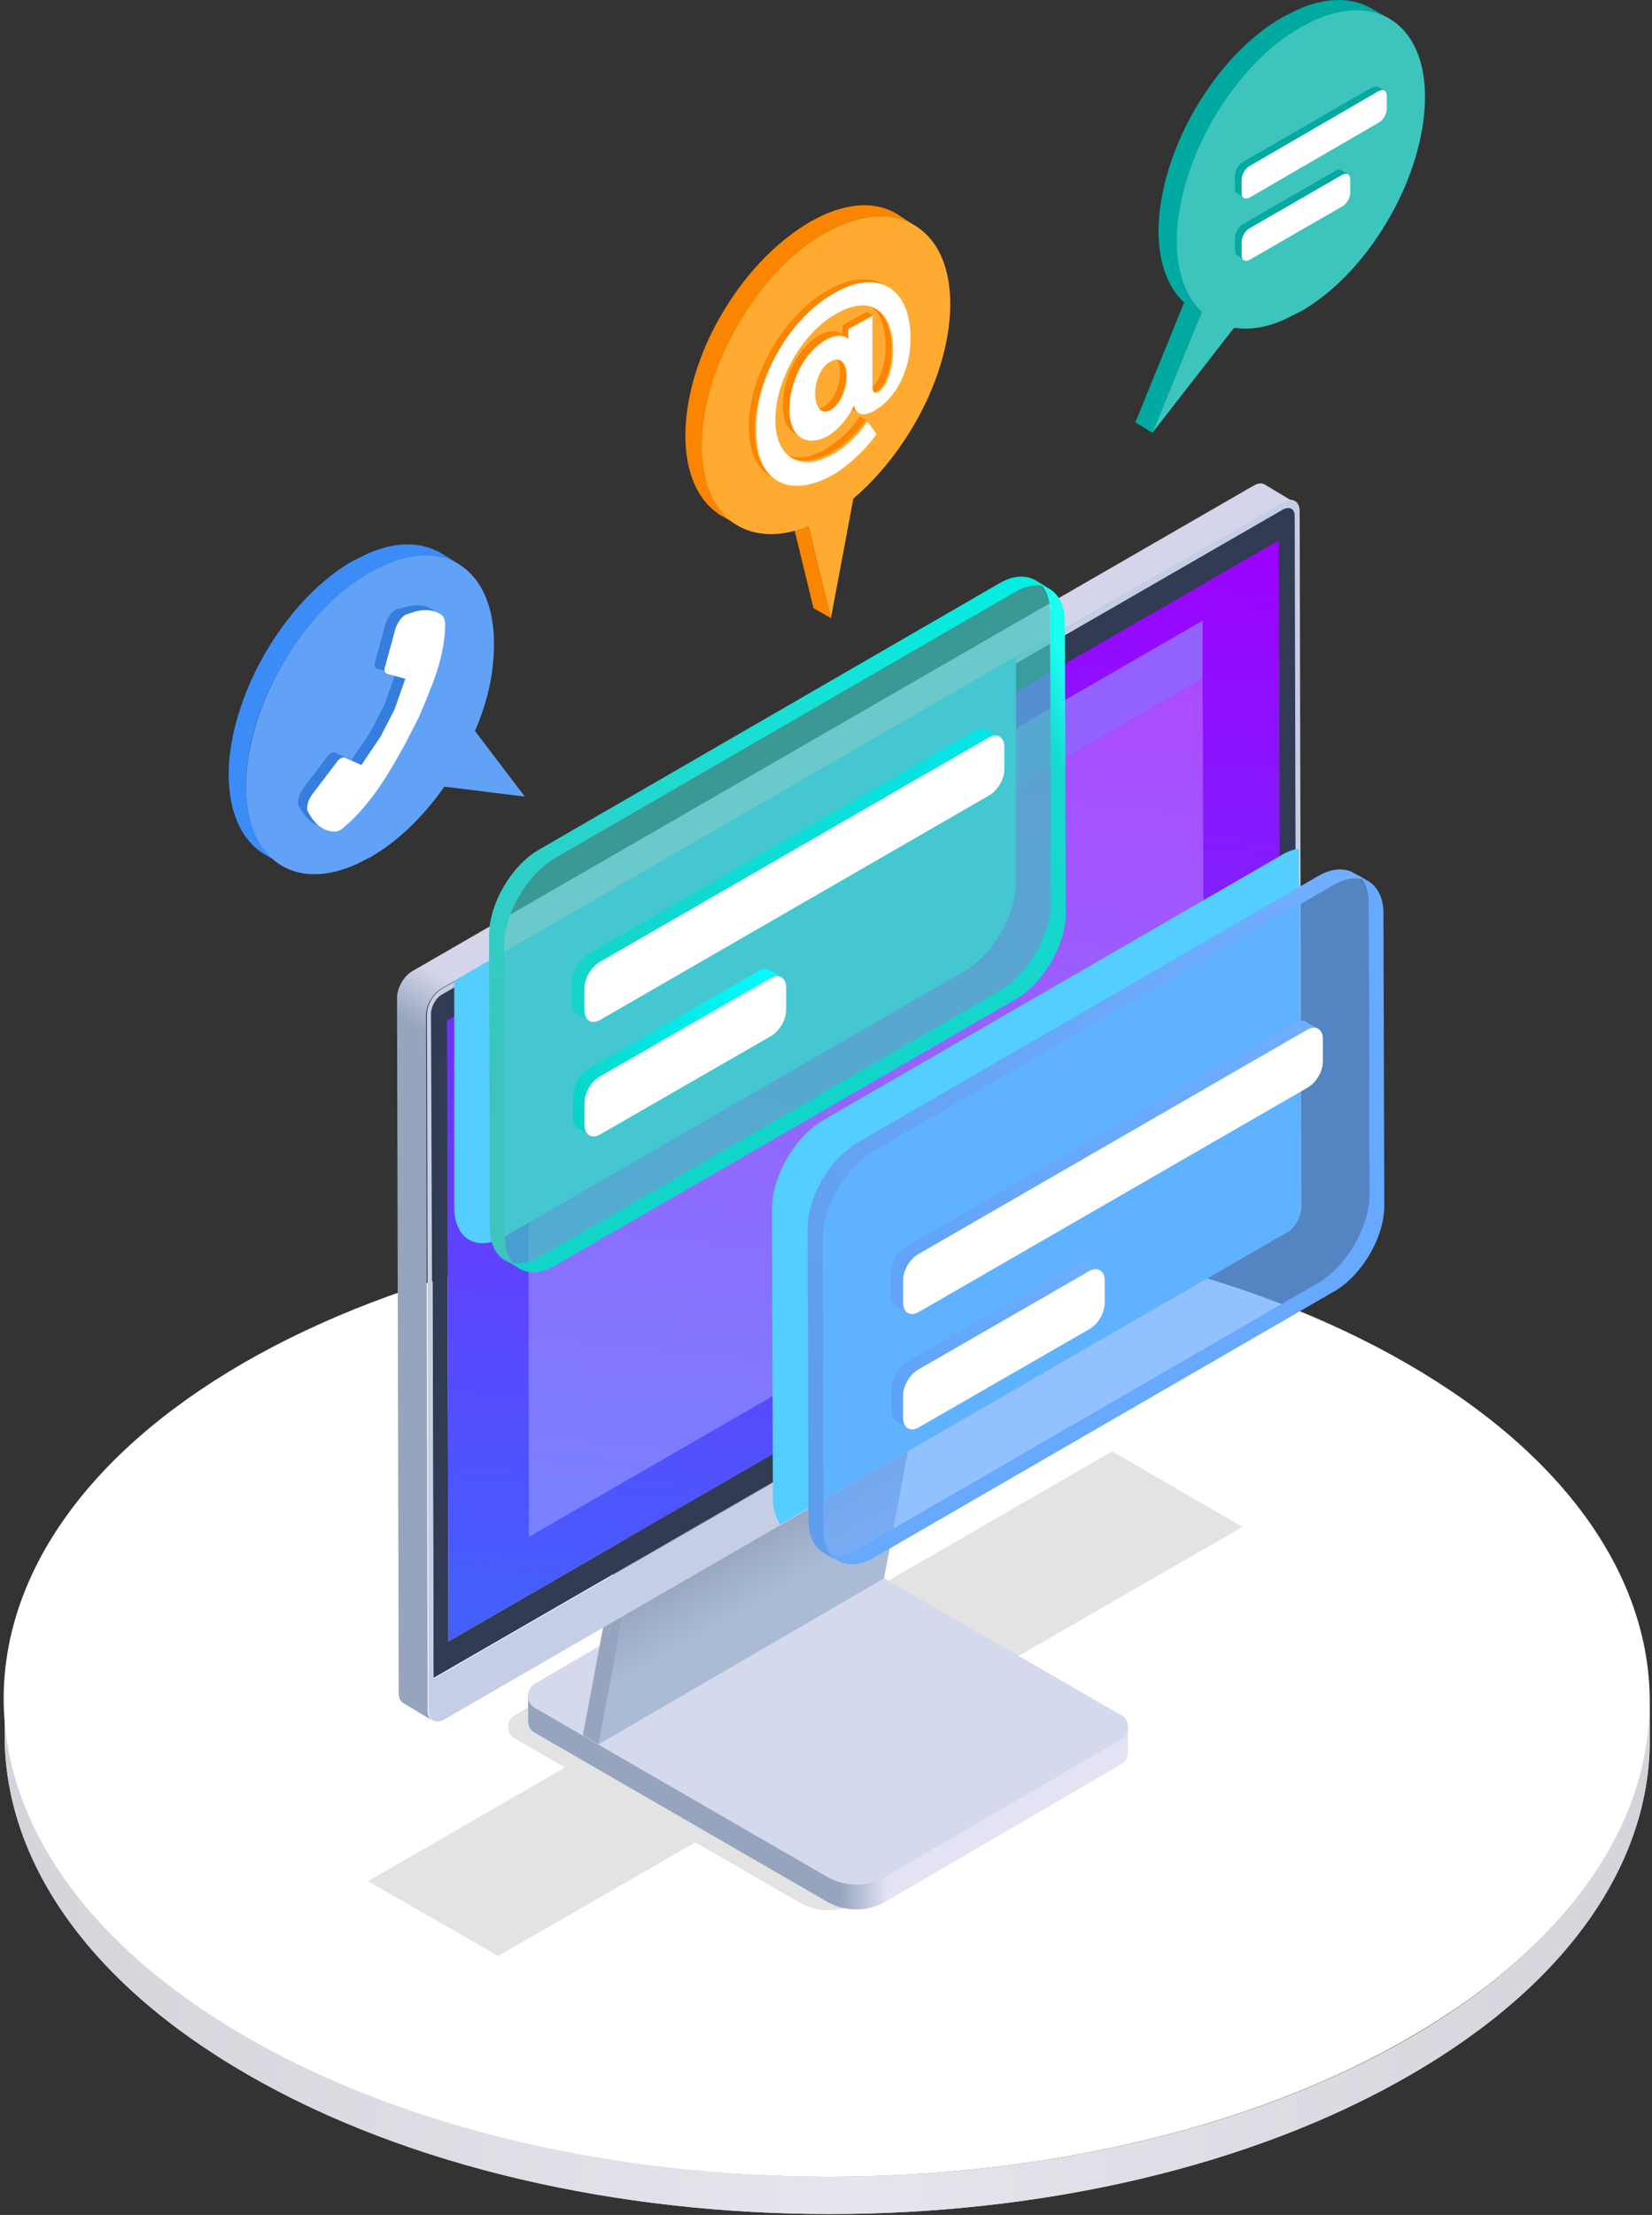<svg width="379" height="508" viewBox="0 0 379 508" fill="none" xmlns="http://www.w3.org/2000/svg">
<rect x="0" y="0" width="379" height="508" fill="#333333" stroke="none"/>
<path d="M378.491 390.542V399.107C378.491 426.896 360.219 454.685 323.674 475.812C250.206 518.447 130.676 518.447 56.826 475.812C19.521 454.304 1.059 426.135 1.059 397.965V389.4C1.059 417.57 19.521 445.739 56.826 467.247C130.866 509.882 250.206 509.882 323.674 467.247C360.028 446.12 378.3 418.331 378.491 390.542Z" fill="url(#paint0_linear_1439_621)"/>
<path d="M378.491 390.542V399.107C378.491 426.896 360.219 454.685 323.674 475.812C250.206 518.447 130.676 518.447 56.826 475.812C19.521 454.304 1.059 426.135 1.059 397.965V389.4C1.059 417.57 19.521 445.739 56.826 467.247C130.866 509.882 250.206 509.882 323.674 467.247C360.028 446.12 378.3 418.331 378.491 390.542Z" fill="url(#paint1_linear_1439_621)"/>
<path d="M322.723 312.697C396.763 355.332 397.144 424.613 323.484 467.248C250.016 509.883 130.486 509.883 56.636 467.248C-17.403 424.613 -17.784 355.332 55.685 312.697C129.344 270.062 248.874 270.062 322.723 312.697Z" fill="white"/>
<path d="M114.307 448.595L84.425 431.465L255.154 332.872L285.037 350.192L114.307 448.595Z" fill="#E3E3E3"/>
<path d="M183.779 362.564L249.254 400.25C251.348 401.392 251.348 404.437 249.254 405.579L196.341 436.413C192.344 438.697 187.586 438.697 183.589 436.413L118.114 398.727C116.021 397.585 116.021 394.54 118.114 393.398L171.027 362.754C174.834 360.28 179.782 360.28 183.779 362.564Z" fill="#E3E3E3"/>
<path d="M127.441 389.21L176.928 360.47C180.925 358.186 186.064 358.186 190.061 360.47L250.968 395.682L258.772 396.062V401.963C258.772 403.105 258.201 404.056 257.249 404.627L203.004 436.223C199.007 438.507 193.868 438.507 189.871 436.223L122.683 397.395C121.541 396.824 121.16 395.682 121.16 394.73V388.83L127.441 389.21Z" fill="url(#paint2_linear_1439_621)"/>
<path d="M190.06 354.57L257.248 393.399C259.341 394.541 259.341 397.586 257.248 398.918L203.002 430.514C199.005 432.798 193.866 432.798 189.869 430.514L122.682 391.686C120.588 390.544 120.588 387.498 122.682 386.166L176.927 354.57C180.924 352.286 185.872 352.286 190.06 354.57Z" fill="#D5D9ED"/>
<path d="M153.515 314.217L137.337 400.058L202.812 361.991L218.99 276.15L153.515 314.217Z" fill="url(#paint3_linear_1439_621)"/>
<path d="M150.852 306.797L133.722 397.967L137.338 400.06L153.516 314.22C151.803 312.317 150.852 309.652 150.852 307.368C150.852 307.178 150.852 306.987 150.852 306.797Z" fill="#96A5BD"/>
<path d="M210.426 270.823C211.378 270.252 212.52 270.443 214.042 271.204H214.233C216.897 272.917 218.991 276.724 218.801 279.769C218.801 281.101 218.23 282.243 217.468 282.624L151.994 320.691C152.755 320.12 153.326 319.168 153.326 317.836C153.516 314.79 151.423 310.984 148.758 309.271H148.568C147.235 308.509 145.903 308.319 144.951 308.89L210.426 270.823Z" fill="#848B92"/>
<path d="M148.376 309.271C145.902 307.938 143.808 308.7 143.428 311.174C143.428 311.364 143.428 311.555 143.428 311.745C143.428 314.029 144.379 316.694 146.092 318.597C146.663 319.358 147.425 319.929 148.186 320.31C148.186 320.31 148.376 320.31 148.376 320.5C151.041 322.023 153.135 320.881 153.325 317.836C153.325 314.79 151.231 310.984 148.376 309.271Z" fill="#9FA7B0"/>
<path d="M102.507 234.087L102.888 376.457L293.792 266.253L293.412 123.884L102.507 234.087Z" fill="url(#paint4_linear_1439_621)"/>
<g opacity="0.25">
<path d="M121.159 245.127L121.35 352.475L276.281 263.018L275.901 155.67L121.159 245.127Z" fill="white"/>
</g>
<path d="M121.16 245.126L120.97 231.803L275.901 142.346V155.669L121.16 245.126Z" fill="#9463FF"/>
<path d="M294.365 116.651C295.887 115.89 297.029 116.461 297.029 118.174L297.41 270.631L99.463 384.832L99.082 232.374C99.082 230.661 100.224 228.758 101.747 227.806L294.365 116.651ZM102.889 376.457L293.794 266.254L293.413 123.884L102.508 234.087L102.889 376.457Z" fill="#323B54"/>
<path d="M294.552 115.13C296.456 113.988 298.169 114.94 298.169 117.224L298.549 276.724C298.549 279.008 297.027 281.863 294.933 282.814L101.935 394.35C99.841 395.492 98.318 394.54 98.318 392.256L97.938 232.757C97.938 230.473 99.46 227.808 101.554 226.666L294.552 115.13ZM99.46 385.024L297.407 270.823L297.027 118.366C297.027 116.653 295.885 116.082 294.362 116.843L101.554 227.998C100.031 228.76 98.889 230.853 98.889 232.566L99.46 385.024Z" fill="#C6CEE5"/>
<path d="M94.703 222.668L287.702 111.323C288.653 110.752 289.605 110.752 290.176 111.132L296.838 115.129C296.267 114.749 295.315 114.749 294.363 115.32L101.365 226.665C99.271 227.807 97.749 230.662 97.749 232.756L98.129 392.256C98.129 393.398 98.51 394.159 99.081 394.54L92.419 390.543C91.848 390.162 91.468 389.401 91.468 388.259L91.087 228.759C91.087 226.665 92.61 223.81 94.703 222.668Z" fill="url(#paint5_linear_1439_621)"/>
<path d="M298.551 276.722C298.551 279.006 297.028 281.671 294.935 282.813L179.022 349.62C178.07 348.288 177.308 346.194 177.308 343.72V339.723L177.118 277.103C177.118 269.87 182.257 260.925 188.538 257.118L294.173 196.021C295.125 195.45 296.077 195.069 296.838 194.879C297.219 194.688 297.599 194.688 297.98 194.688L298.551 276.722Z" fill="#54CEFF"/>
<path d="M233.075 202.492C233.075 209.725 227.936 218.671 221.655 222.477L115.829 283.575C109.548 287.191 104.219 284.336 104.219 276.913V226.474V224.952L233.075 150.531V152.054V202.492Z" fill="#54CEFF"/>
<g opacity="0.7">
<path d="M302.358 200.97C308.639 197.354 313.968 200.209 313.968 207.632L314.159 274.249C314.159 281.481 309.02 290.427 302.739 294.234L197.103 355.331C190.822 358.947 185.493 356.092 185.493 348.669L185.303 282.052C185.303 274.82 190.442 265.874 196.723 262.067L302.358 200.97Z" fill="#64A7FF"/>
</g>
<path d="M317.393 209.535C317.393 205.919 316.061 203.445 313.967 202.112C312.825 201.541 311.493 200.59 310.541 200.019C312.635 201.161 313.967 203.825 313.967 207.442L314.158 274.058C314.158 281.291 309.019 290.237 302.738 294.043L197.102 355.141C193.867 357.044 191.012 357.234 188.918 355.902C190.06 356.473 191.392 357.425 192.344 357.996C194.438 359.138 197.293 359.138 200.528 357.234L306.164 296.137C312.445 292.521 317.774 283.575 317.584 276.152L317.393 209.535Z" fill="#66A9FF"/>
<path d="M310.541 200.208C308.448 199.066 305.593 199.066 302.357 200.969L196.722 262.067C190.441 265.683 185.111 274.629 185.302 282.052L185.492 348.668C185.492 352.285 186.824 354.759 188.918 356.092L192.344 358.185C190.251 357.043 188.918 354.378 188.918 350.762L188.728 284.145C188.728 276.913 193.867 267.967 200.148 264.16L305.783 203.063C309.019 201.16 311.874 200.969 313.967 202.302L310.541 200.208Z" fill="url(#paint6_linear_1439_621)"/>
<path d="M249.634 289.666C249.063 289.285 248.112 289.285 247.16 289.856L208.142 312.315C206.238 313.457 204.525 316.122 204.525 318.406V323.545C204.525 324.687 204.906 325.448 205.477 325.829L208.332 327.542C207.761 327.161 207.38 326.4 207.38 325.258V320.119C207.38 317.835 208.903 315.17 210.997 314.028L250.015 291.569C250.967 290.998 251.919 290.998 252.49 291.379L249.634 289.666Z" fill="url(#paint7_linear_1439_621)"/>
<path d="M249.825 291.569C251.729 290.427 253.442 291.379 253.442 293.663V298.802C253.442 301.086 251.919 303.75 249.825 304.892L210.807 327.352C208.903 328.494 207.19 327.542 207.19 325.258V320.119C207.19 317.835 208.713 315.17 210.807 314.028L249.825 291.569Z" fill="white"/>
<path d="M299.503 234.279C298.932 233.898 297.98 233.898 297.029 234.469L207.952 285.859C206.049 287.001 204.336 289.666 204.336 291.95V297.089C204.336 298.231 204.717 298.992 205.288 299.373L208.143 301.086C207.572 300.705 207.191 299.944 207.191 298.802V293.663C207.191 291.379 208.714 288.714 210.807 287.572L299.884 236.182C300.835 235.611 301.787 235.611 302.358 235.992L299.503 234.279Z" fill="url(#paint8_linear_1439_621)"/>
<path d="M299.883 236.181C301.786 235.039 303.499 235.991 303.499 238.275V243.414C303.499 245.698 301.977 248.363 299.883 249.505L210.807 300.895C208.903 302.037 207.19 301.085 207.19 298.801V293.662C207.19 291.378 208.713 288.713 210.807 287.571L299.883 236.181Z" fill="white"/>
<g opacity="0.7">
<path d="M229.269 133.972C235.55 130.356 240.88 133.211 240.88 140.634L241.07 207.251C241.07 214.483 235.931 223.429 229.65 227.236L124.015 288.333C117.734 291.949 112.404 289.094 112.404 281.671L112.214 215.054C112.214 207.822 117.353 198.876 123.634 195.069L229.269 133.972Z" fill="#3DC4BD"/>
</g>
<path d="M244.305 142.539C244.305 138.923 242.973 136.448 240.879 135.116C239.737 134.545 238.405 133.593 237.453 133.022C239.547 134.164 240.879 136.829 240.879 140.445L241.07 207.062C241.07 214.295 235.931 223.241 229.65 227.047L124.014 288.145C120.779 290.048 117.924 290.238 115.83 288.906C116.972 289.477 118.304 290.429 119.256 291C121.35 292.142 124.205 292.142 127.44 290.238L233.076 229.141C239.357 225.525 244.686 216.579 244.496 209.156L244.305 142.539Z" fill="url(#paint9_linear_1439_621)"/>
<path d="M237.454 133.021C235.36 131.879 232.505 131.879 229.269 133.782L123.634 194.879C117.353 198.495 112.024 207.441 112.214 214.864L112.404 281.481C112.404 285.097 113.737 287.572 115.83 288.904L119.256 290.998C117.163 289.856 115.83 287.191 115.83 283.575L115.64 216.958C115.64 209.725 120.779 200.779 127.06 196.973L232.695 135.876C235.931 133.972 238.786 133.782 240.88 135.114L237.454 133.021Z" fill="url(#paint10_linear_1439_621)"/>
<path d="M176.547 222.478C175.976 222.098 175.024 222.098 174.072 222.669L135.054 245.128C133.151 246.27 131.438 248.935 131.438 251.219V256.358C131.438 257.5 131.818 258.261 132.389 258.642L135.244 260.355C134.673 259.974 134.293 259.213 134.293 258.071V252.932C134.293 250.648 135.815 247.983 137.909 246.841L176.927 224.382C177.879 223.811 178.831 223.811 179.402 224.191L176.547 222.478Z" fill="url(#paint11_linear_1439_621)"/>
<path d="M176.736 224.38C178.64 223.238 180.353 224.19 180.353 226.474V231.613C180.353 233.897 178.83 236.562 176.736 237.704L137.718 260.163C135.815 261.305 134.102 260.353 134.102 258.069V252.93C134.102 250.646 135.624 247.982 137.718 246.84L176.736 224.38Z" fill="white"/>
<path d="M226.414 167.281C225.843 166.9 224.891 166.9 223.94 167.471L134.863 218.861C132.96 220.003 131.247 222.668 131.247 224.952V230.091C131.247 231.233 131.628 231.994 132.199 232.375L135.054 234.088C134.483 233.707 134.102 232.946 134.102 231.804V226.665C134.102 224.381 135.625 221.716 137.718 220.574L226.795 169.184C227.746 168.613 228.698 168.613 229.269 168.994L226.414 167.281Z" fill="url(#paint12_linear_1439_621)"/>
<path d="M226.794 169.184C228.697 168.042 230.41 168.994 230.41 171.278V176.417C230.41 178.701 228.888 181.365 226.794 182.507L137.718 233.898C135.815 235.04 134.102 234.088 134.102 231.804V226.665C134.102 224.381 135.624 221.716 137.718 220.574L226.794 169.184Z" fill="white"/>
<path d="M90.898 178.892L86.711 176.608L97.941 177.941L101.938 180.225L90.898 178.892Z" fill="#375B8C"/>
<path d="M108.977 167.66L104.79 165.186L98.318 156.621L102.315 159.095L108.977 167.66Z" fill="#325480"/>
<path d="M98.296 156.572L86.724 176.484L90.838 178.875L102.41 158.963L98.296 156.572Z" fill="#406AA2"/>
<path d="M100.983 126.741C96.605 124.266 90.705 124.076 84.043 127.121C82.901 127.692 81.759 128.263 80.617 128.834C66.532 137.019 54.351 156.433 52.638 173.943C51.687 184.792 54.922 192.596 60.822 196.022L64.82 198.306C58.919 194.88 55.684 187.076 56.635 176.227C58.348 158.717 70.5 140 84.5 131.5C85.642 130.929 87.358 130.071 88.5 129.5C95.162 126.645 101.122 127.026 105.5 129.5L100.983 126.741Z" fill="#3B8CF7"/>
<path d="M108.977 167.661C111.261 162.331 112.784 156.811 113.164 151.482C114.877 132.449 103.838 122.742 88.231 129.594C87.088 130.165 85.947 130.736 84.805 131.307C70.529 139.491 58.348 158.905 56.635 176.416C54.922 195.449 65.962 205.156 81.569 198.304C82.711 197.733 83.853 197.162 84.995 196.591C91.276 192.975 97.176 187.265 101.935 180.413L120.397 182.697L108.977 167.661Z" fill="#61A2F7"/>
<path d="M74.337 189.552C75.288 189.742 76.24 189.361 77.192 188.41C79.285 186.697 83.092 182.89 87.279 176.038C88.802 173.564 89.944 171.47 90.896 169.757L94.131 163.476C94.893 161.763 95.844 159.479 96.796 157.005C99.841 149.582 100.222 144.633 100.222 142.159C100.222 141.017 99.841 140.065 99.08 139.684C97.557 138.733 95.464 138.542 93.37 139.113L91.276 139.684C90.134 139.875 88.992 141.397 88.421 143.11L86.137 151.485C85.757 152.437 85.947 153.198 86.518 153.388L90.705 154.53L88.231 161.573L84.995 167.854L80.618 174.325L76.811 172.612C76.43 172.422 75.479 172.802 74.908 173.754L69.578 180.796C68.436 182.319 68.056 184.222 68.627 184.984L69.578 186.506C70.72 188.219 72.243 189.361 74.337 189.552Z" fill="#357EDE"/>
<path d="M76.24 190.692C77.192 190.883 78.143 190.502 79.095 189.55C81.189 187.837 84.995 184.031 89.183 177.179C90.705 174.704 91.847 172.611 92.799 170.898L96.035 164.617C96.796 162.904 97.748 160.62 98.699 158.145C101.745 150.722 102.125 145.773 102.125 143.299C102.125 142.157 101.745 141.205 100.983 140.825C99.461 139.873 97.367 139.683 95.273 140.254L93.56 140.825C92.418 141.015 91.276 142.538 90.705 144.251L88.421 152.626C88.041 153.577 88.231 154.339 88.802 154.529L92.989 155.671L90.515 162.713L87.279 168.994L82.902 175.466L79.095 173.753C78.714 173.562 77.763 173.943 77.192 174.895L71.672 182.127C70.53 183.65 70.149 185.553 70.72 186.315L71.672 187.837C72.814 189.36 74.337 190.502 76.24 190.692Z" fill="white"/>
<path d="M283.324 75.348L279.137 72.874L289.986 59.17L293.983 61.644L283.324 75.348Z" fill="#A54184"/>
<path d="M264.481 99.332L260.484 96.858L271.714 69.26L275.711 71.544L264.481 99.332Z" fill="#00AAA1"/>
<path d="M282.561 54.792L278.374 52.508L289.984 59.169L293.981 61.644L282.561 54.792Z" fill="#823367"/>
<path d="M275.71 71.541L271.713 69.257L278.375 52.508L282.562 54.792L275.71 71.541Z" fill="#9E3E7E"/>
<path d="M314.538 1.88C310.16 -0.594 304.26 -0.785 297.598 2.261C296.456 2.832 295.314 3.403 294.172 3.974C279.897 12.158 267.715 31.572 266.002 49.083C265.051 58.219 267.335 65.261 271.522 69.258L276.5 72C272.313 68.003 269.739 60.636 270.5 51.5C272.213 33.989 284 15 298 6.5C299.142 5.929 300.358 5.571 301.5 5C308.162 2.145 314.157 1.69 318.535 4.164L314.538 1.88Z" fill="#00AAA1"/>
<path d="M301.786 4.545C300.644 5.116 299.502 5.687 298.36 6.258C284.085 14.442 271.903 33.856 270.19 51.367C269.239 60.503 271.523 67.545 275.71 71.542L264.48 99.141L283.133 75.159C286.559 75.73 290.747 75.159 295.124 73.065C296.266 72.494 297.408 71.923 298.55 71.352C312.825 63.168 325.007 43.754 326.72 26.243C328.623 7.4 317.393 -2.307 301.786 4.545Z" fill="#3DC4BD"/>
<path d="M307.685 38.996L309.208 39.948C308.827 39.758 308.446 39.758 307.875 40.138L306.353 39.186C306.924 38.806 307.304 38.806 307.685 38.996Z" fill="#00AAA1"/>
<path d="M285.417 59.553L283.894 58.601C283.514 58.411 283.323 58.03 283.323 57.459L284.846 58.411C284.846 58.982 285.227 59.362 285.417 59.553Z" fill="#00AAA1"/>
<path d="M284.846 58.411L283.323 57.459V54.605L284.846 55.556V58.411Z" fill="#00AAA1"/>
<path d="M286.748 52.321L285.226 51.369L306.353 39.188L307.875 40.139L286.748 52.321Z" fill="#00AAA1"/>
<path d="M284.846 55.554L283.323 54.603C283.323 53.461 284.085 51.938 285.227 51.367L286.749 52.319C285.798 52.89 284.846 54.222 284.846 55.554Z" fill="#00AAA1"/>
<path d="M307.876 40.138C309.018 39.567 309.779 39.947 309.779 41.28V44.135C309.779 45.277 309.018 46.8 307.876 47.37L286.749 59.552C285.607 60.123 284.846 59.742 284.846 58.41V55.555C284.846 54.413 285.607 52.89 286.749 52.319L307.876 40.138Z" fill="white"/>
<path fill-rule="evenodd" clip-rule="evenodd" d="M316.251 19.963L317.774 20.915C317.393 20.724 317.013 20.724 316.442 21.105L316.191 20.948L286.749 38.044L285.227 37.092L314.919 19.962L315.04 20.049C315.414 19.774 315.909 19.792 316.251 19.963ZM285.417 45.277L285.255 45.176C285.304 45.214 285.358 45.248 285.417 45.277ZM285.255 45.176L283.894 44.326C283.514 44.135 283.323 43.755 283.323 43.184L284.846 44.135C284.846 44.618 284.982 44.965 285.255 45.176ZM283.323 43.183L284.846 44.135V41.28C284.846 41.28 284.846 41.28 284.846 41.28C284.846 40.138 285.798 38.615 286.749 38.044L285.227 37.093C284.085 37.664 283.323 39.186 283.323 40.328C283.323 40.328 283.323 40.328 283.323 40.328V43.183Z" fill="#00AAA1"/>
<path d="M316.251 20.914C317.393 20.343 318.154 20.724 318.154 22.056V24.911C318.154 26.053 317.393 27.576 316.251 28.147L286.749 45.277C285.607 45.848 284.846 45.467 284.846 44.135V41.28C284.846 40.138 285.607 38.615 286.749 38.044L316.251 20.914Z" fill="white"/>
<path d="M195.769 114.368L191.772 111.893L194.627 96.096L198.815 98.57L195.769 114.368Z" fill="#FA8500"/>
<path d="M190.63 141.776L186.633 139.492L181.494 118.365L185.491 120.649L190.63 141.776Z" fill="#FA8500"/>
<path d="M182.446 107.896L178.259 105.612L194.627 96.096L198.815 98.57L182.446 107.896Z" fill="#FA8500"/>
<path d="M185.491 120.651L181.494 118.367L178.259 105.614L182.446 107.898L185.491 120.651Z" fill="#FA8500"/>
<path d="M205.667 49C200.148 45.764 192.915 46.716 185.492 51.093C179.401 54.71 173.12 60.61 167.981 68.224C155.609 86.496 153.706 108.194 163.413 116.759C164.174 117.33 164.745 117.901 165.507 118.281L169.504 120.565C168.742 120.185 167.981 119.614 167.41 119.043C157.703 110.478 159.606 88.779 171.978 70.507C177.117 62.704 183.398 56.803 189.489 53.377C196.912 49.19 203.98 48.455 209.5 51.5L205.667 49Z" fill="#FA8500"/>
<path d="M207.191 101.426C203.765 106.565 199.768 110.943 195.771 114.369L190.632 141.777L185.493 120.65C178.641 123.505 171.979 123.124 167.221 119.127C157.514 110.562 159.417 88.864 171.789 70.592C176.928 62.789 183.209 56.888 189.299 53.462C197.674 48.704 206.049 48.133 211.759 53.082C221.656 61.456 219.563 83.154 207.191 101.426Z" fill="#FFAB31"/>
<path d="M195.959 93.242L194.437 92.48V92.1L195.769 92.861L195.959 93.242Z" fill="#FA8500"/>
<path d="M197.292 95.524L198.624 96.286C196.34 99.712 193.295 102.376 190.821 103.709C187.014 105.802 183.778 106.183 181.304 104.851L179.972 104.089C182.446 105.422 185.682 105.231 189.488 102.947C191.772 101.615 195.008 98.95 197.292 95.524Z" fill="#FA8500"/>
<path d="M178.069 109.99L176.737 109.229C173.691 107.516 171.788 103.519 171.788 97.809C171.788 86.198 179.782 72.304 189.87 66.594C194.818 63.739 199.386 63.358 202.432 65.071L203.764 65.833C200.528 63.929 196.151 64.31 191.202 67.355C181.114 73.256 173.12 86.96 173.12 98.76C173.12 104.28 175.024 108.277 178.069 109.99Z" fill="#FA8500"/>
<path d="M192.725 85.438C192.725 83.725 192.344 82.583 191.392 82.012L192.725 82.773C193.486 83.154 194.057 84.486 194.057 86.199C194.057 89.244 192.725 92.67 190.441 94.003C189.489 94.574 188.918 94.574 188.347 94.193L187.015 93.432C187.586 93.812 188.347 93.812 189.108 93.241C191.392 91.719 192.725 88.483 192.725 85.438Z" fill="#FA8500"/>
<path d="M179.591 93.051C179.591 86.96 182.826 79.918 187.966 76.872C190.44 75.54 192.153 75.921 192.914 76.492L193.295 76.682V74.588L198.815 71.543L200.147 72.304L194.627 75.35V77.634L193.866 77.063C192.914 76.682 191.392 76.682 189.488 77.824C184.349 80.679 181.113 87.721 181.113 93.812C181.113 97.238 182.255 99.332 183.969 100.283L182.636 99.522C180.733 98.761 179.591 96.477 179.591 93.051Z" fill="#FA8500"/>
<path d="M195.96 93.241C196.151 94.002 196.531 94.383 196.912 94.763L195.58 94.002C195.199 93.812 194.818 93.241 194.628 92.48L195.96 93.241Z" fill="#FA8500"/>
<path d="M204.526 80.297C204.526 84.675 203.003 88.672 201.29 89.624C200.909 89.814 200.529 90.004 200.338 89.814L199.006 89.053C199.196 89.243 199.577 89.053 199.958 88.862C201.48 87.911 203.193 83.914 203.193 79.536C203.193 74.778 201.861 71.352 199.196 69.829L200.529 70.59C203.193 72.113 204.526 75.539 204.526 80.297Z" fill="#FA8500"/>
<path d="M191.201 67.356C201.289 61.456 208.902 65.834 208.902 77.635C208.902 84.867 205.476 91.338 200.908 94.003C198.434 95.526 196.531 95.335 195.96 93.242V92.861C194.437 96.287 192.153 98.571 190.059 99.904C185.491 102.568 181.114 100.665 181.114 94.003C181.114 87.912 184.349 80.87 189.488 78.015C192.724 76.112 194.627 77.635 194.627 77.825V75.541L200.147 72.496V88.484C200.147 90.197 200.718 90.387 201.67 89.816C203.192 88.864 204.905 84.867 204.905 80.49C204.905 71.544 199.957 67.166 191.582 72.115C183.969 76.493 177.878 87.341 177.878 96.287C177.878 105.043 183.778 108.469 191.201 104.091C193.676 102.759 196.721 100.094 199.005 96.668L201.099 99.523C198.624 103.139 194.437 106.946 191.201 108.849C181.114 114.559 173.5 110.562 173.5 98.952C173.12 86.961 181.114 73.067 191.201 67.356ZM190.63 94.003C192.914 92.671 194.247 89.245 194.247 86.2C194.247 83.154 192.914 81.632 190.44 82.964C188.346 84.106 187.014 87.341 187.014 90.197C187.014 93.242 188.346 95.336 190.63 94.003Z" fill="white"/>
<defs>
<linearGradient id="paint0_linear_1439_621" x1="0.914" y1="448.686" x2="378.445" y2="448.686" gradientUnits="userSpaceOnUse">
<stop offset="0.07" stop-color="#C9C9C9"/>
<stop offset="0.515" stop-color="#DFDFDF"/>
<stop offset="0.938" stop-color="#C9C9C9"/>
</linearGradient>
<linearGradient id="paint1_linear_1439_621" x1="0.914" y1="448.686" x2="378.445" y2="448.686" gradientUnits="userSpaceOnUse">
<stop offset="0.001" stop-color="#D5D4DB"/>
<stop offset="0.515" stop-color="#E6E5ED"/>
<stop offset="1" stop-color="#D5D4DB"/>
</linearGradient>
<linearGradient id="paint2_linear_1439_621" x1="121.035" y1="398.472" x2="258.756" y2="398.472" gradientUnits="userSpaceOnUse">
<stop offset="0.52" stop-color="#96A5BD"/>
<stop offset="0.599" stop-color="#E3E3F4"/>
</linearGradient>
<linearGradient id="paint3_linear_1439_621" x1="194.828" y1="366.917" x2="161.566" y2="309.304" gradientUnits="userSpaceOnUse">
<stop offset="0.151" stop-color="#AABBD6"/>
<stop offset="0.565" stop-color="#8593A8"/>
</linearGradient>
<linearGradient id="paint4_linear_1439_621" x1="266.214" y1="116.73" x2="241.564" y2="383.876" gradientUnits="userSpaceOnUse">
<stop stop-color="#9E00FF"/>
<stop offset="1" stop-color="#4360FD"/>
</linearGradient>
<linearGradient id="paint5_linear_1439_621" x1="73.573" y1="379.709" x2="244.109" y2="84.332" gradientUnits="userSpaceOnUse">
<stop offset="0.398" stop-color="#96A5BD"/>
<stop offset="0.436" stop-color="#D4D4EA"/>
</linearGradient>
<linearGradient id="paint6_linear_1439_621" x1="183.91" y1="353.14" x2="281.836" y2="183.528" gradientUnits="userSpaceOnUse">
<stop offset="0.172" stop-color="#5F9DED"/>
<stop offset="1" stop-color="#70AFFF"/>
</linearGradient>
<linearGradient id="paint7_linear_1439_621" x1="255.5" y1="293" x2="205" y2="322" gradientUnits="userSpaceOnUse">
<stop stop-color="#70AFFF"/>
<stop offset="1" stop-color="#5EA2F8"/>
</linearGradient>
<linearGradient id="paint8_linear_1439_621" x1="302" y1="234" x2="204" y2="290" gradientUnits="userSpaceOnUse">
<stop stop-color="#70AFFF"/>
<stop offset="1" stop-color="#61A3F7"/>
</linearGradient>
<linearGradient id="paint9_linear_1439_621" x1="107.583" y1="248.791" x2="256.435" y2="174.913" gradientUnits="userSpaceOnUse">
<stop offset="0.455" stop-color="#12D5CA"/>
<stop offset="0.923" stop-color="#16D8CE"/>
<stop offset="1" stop-color="#1CFFF3"/>
</linearGradient>
<linearGradient id="paint10_linear_1439_621" x1="110.819" y1="286.102" x2="208.743" y2="116.493" gradientUnits="userSpaceOnUse">
<stop offset="0.172" stop-color="#3DC4BD"/>
<stop offset="1" stop-color="#03EEE2"/>
</linearGradient>
<linearGradient id="paint11_linear_1439_621" x1="179" y1="224.5" x2="130" y2="252.5" gradientUnits="userSpaceOnUse">
<stop stop-color="#00FEFF"/>
<stop offset="1" stop-color="#09D3C9"/>
</linearGradient>
<linearGradient id="paint12_linear_1439_621" x1="229" y1="169" x2="131" y2="220.5" gradientUnits="userSpaceOnUse">
<stop stop-color="#04E5E6"/>
<stop offset="1" stop-color="#13D5CA"/>
</linearGradient>
</defs>
</svg>
